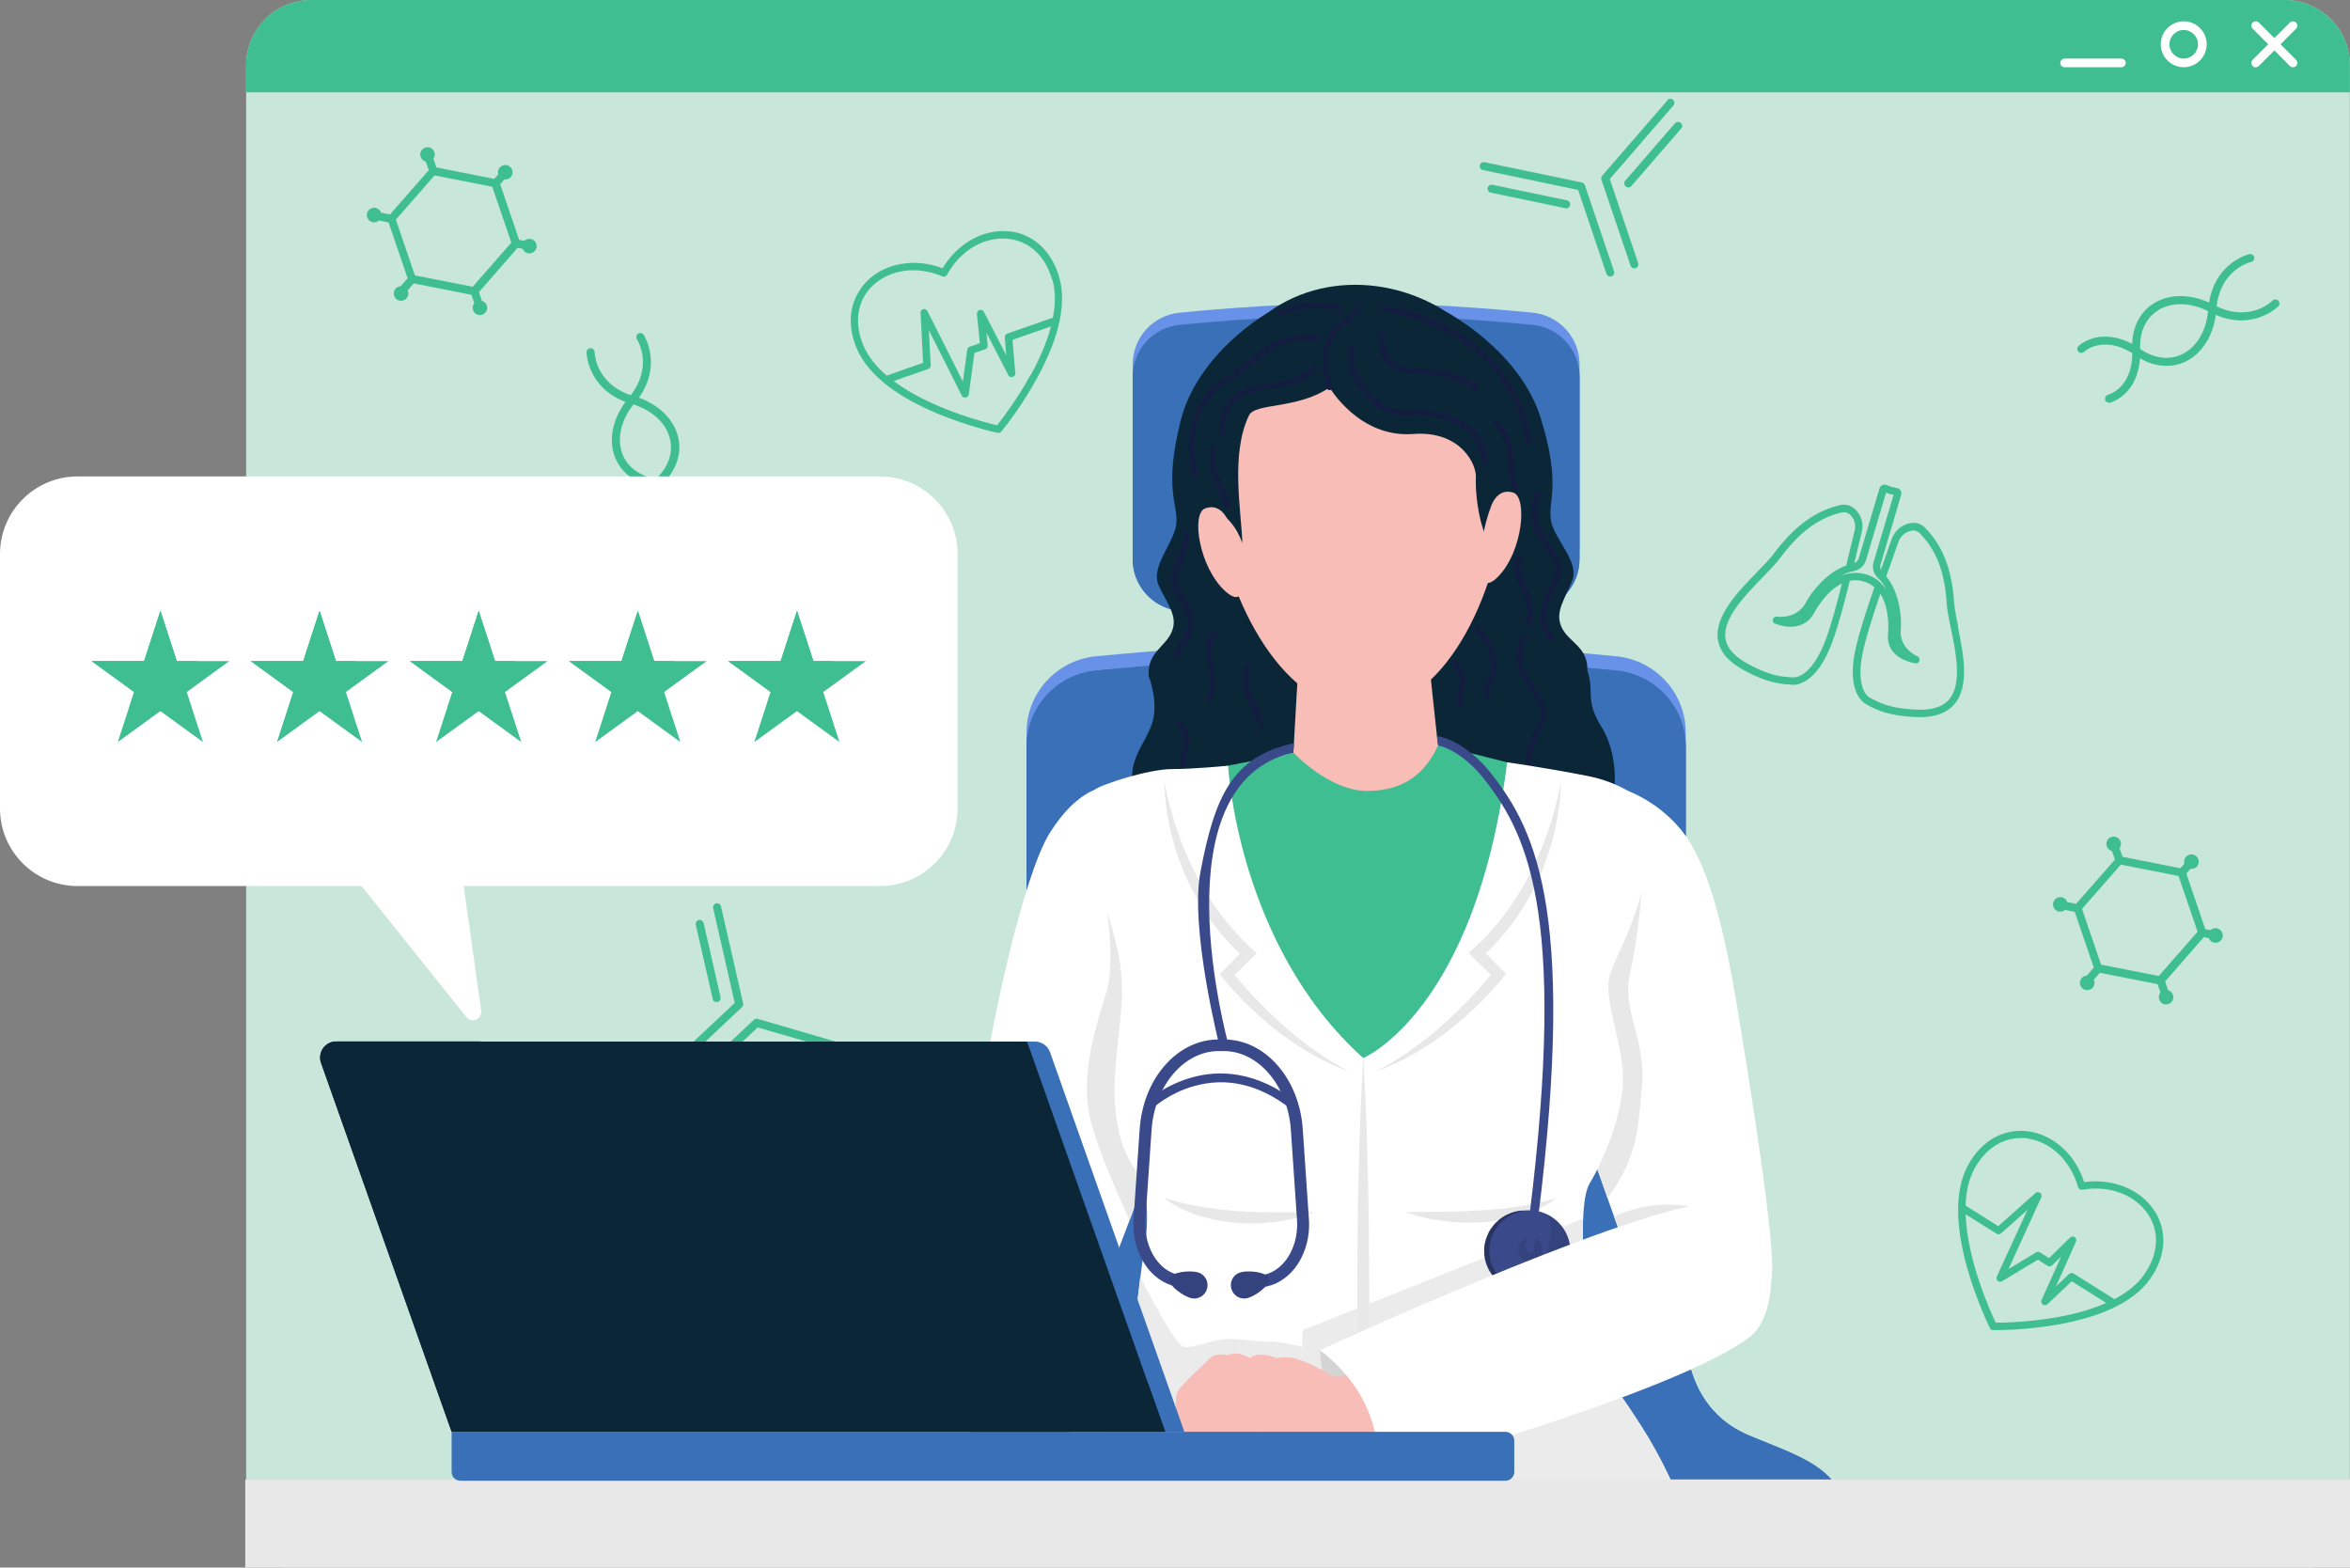 <svg xmlns="http://www.w3.org/2000/svg" xmlns:xlink="http://www.w3.org/1999/xlink" id="Ebene_1" viewBox="0 0 1677.6 1119"><rect x="0" y="0" width="1677.6" height="1119" fill="#808080" stroke="none"/><defs><style>      .st0 {        fill: none;      }      .st1 {        fill: #3a70b7;      }      .st2 {        fill: #ebebeb;      }      .st3 {        fill: #f7bdb6;      }      .st4 {        fill: #0b2637;      }      .st5 {        fill: #3fbe91;      }      .st6 {        fill: #d4d4d4;      }      .st7 {        fill: #ebcec3;      }      .st8 {        clip-path: url(#clippath-1);      }      .st9 {        clip-path: url(#clippath-2);      }      .st10 {        fill: #fff;      }      .st11 {        fill: #39498a;      }      .st12 {        fill: #34427d;      }      .st13 {        fill: #afbbe2;      }      .st14 {        fill: #a1add6;      }      .st15 {        fill: #6892e8;      }      .st16 {        fill: #293463;      }      .st17 {        fill: #121d3f;      }      .st18 {        fill: #c8e6d9;      }      .st19 {        clip-path: url(#clippath);      }      .st20 {        fill: #e8e8e8;      }      .st21 {        fill: #323e75;      }      .st22 {        fill: #2b3563;      }    </style><clipPath id="clippath"><rect class="st0" x="175.1" y="0" width="1502.5" height="1082.8"></rect></clipPath><clipPath id="clippath-1"><rect class="st0" x="175.1" y="0" width="1502.5" height="66.8"></rect></clipPath><clipPath id="clippath-2"><rect class="st20" x="175.1" y="1056.1" width="1502.5" height="62.9"></rect></clipPath></defs><g class="st19"><path class="st18" d="M175.7,1057V46.6c0-25.7,20.9-46.6,46.6-46.6h1408.6c25.7,0,46.6,20.8,46.6,46.6v1036.1H175.7v-25.6Z"></path></g><path class="st5" d="M376.2,170.7c-.8.3-1.4.7-1.9,1.2l-3.7-.7-13.5-39.7,3-3.4c.8,0,1.6,0,2.3-.2,2.7-.9,4.2-3.9,3.2-6.6-.9-2.7-3.9-4.2-6.6-3.2-2.6.9-4.1,3.7-3.3,6.3l-2.9,3.3-41.3-8.2-2.1-6.2c1-1.3,1.3-3.1.7-4.7-.9-2.7-3.9-4.2-6.6-3.2-2.7.9-4.2,3.9-3.2,6.6.6,1.8,2.1,3,3.7,3.4l2.1,6.1-27.7,31.6-6.4-1.3s0,0,0,0c-.9-2.7-3.9-4.2-6.6-3.2-2.7.9-4.2,3.9-3.2,6.6.9,2.7,3.9,4.2,6.6,3.2.6-.2,1.2-.6,1.7-1l6.9,1.4,13.6,39.8-5,5.7c-.5,0-.9.1-1.4.3-2.7.9-4.2,3.9-3.2,6.6.9,2.7,3.9,4.2,6.6,3.2,2.7-.9,4.2-3.9,3.2-6.6,0-.2-.1-.3-.2-.5l4.3-5,41.2,8.1,2.1,6c-1.1,1.3-1.5,3.2-.9,5,.9,2.7,3.9,4.2,6.6,3.2,2.7-.9,4.2-3.9,3.2-6.6-.6-1.7-1.9-2.8-3.5-3.3l-2.1-6.2,27.6-31.6,3.6.7c1,2.6,3.9,3.9,6.5,3,2.7-.9,4.2-3.9,3.2-6.6-.9-2.7-3.9-4.2-6.6-3.2ZM365.1,173.1l-27.7,31.6-41.2-8.1-13.6-39.8,27.6-31.6,41.2,8.1,13.6,39.8Z"></path><path class="st5" d="M1579.9,662.8c-.8.3-1.4.7-1.9,1.2l-3.7-.7-13.5-39.7,3-3.4c.8,0,1.6,0,2.3-.2,2.7-.9,4.2-3.9,3.2-6.6-.9-2.7-3.9-4.2-6.6-3.2-2.6.9-4.1,3.7-3.3,6.3l-2.9,3.3-41.3-8.2-2.1-6.2c1-1.3,1.3-3.1.7-4.7-.9-2.7-3.9-4.2-6.6-3.2-2.7.9-4.2,3.9-3.2,6.6.6,1.8,2.1,3,3.7,3.4l2.1,6.1-27.7,31.6-6.4-1.3s0,0,0,0c-.9-2.7-3.9-4.2-6.6-3.2-2.7.9-4.2,3.9-3.2,6.6.9,2.7,3.9,4.2,6.6,3.2.6-.2,1.2-.6,1.7-1l6.9,1.4,13.6,39.8-5,5.7c-.5,0-.9.1-1.4.3-2.7.9-4.2,3.9-3.2,6.6.9,2.7,3.9,4.2,6.6,3.2,2.7-.9,4.2-3.9,3.2-6.6,0-.2-.1-.3-.2-.5l4.3-5,41.2,8.1,2.1,6c-1.1,1.3-1.5,3.2-.9,5,.9,2.7,3.9,4.2,6.6,3.2,2.7-.9,4.2-3.9,3.2-6.6-.6-1.7-1.9-2.8-3.5-3.3l-2.1-6.2,27.6-31.6,3.6.7c1,2.6,3.9,3.9,6.5,3,2.7-.9,4.2-3.9,3.2-6.6-.9-2.7-3.9-4.2-6.6-3.2ZM1568.8,665.1l-27.7,31.6-41.2-8.1-13.6-39.8,27.7-31.6,41.2,8.1,13.6,39.8Z"></path><path class="st5" d="M1397.9,447.4c-1.3-6.5-2.6-12.7-2.9-17.2-1.9-30.6-12.6-45-20.6-53.3-3.3-3.4-7.5-4.5-12.3-3.1-5.5,1.5-9.9,5.8-11.8,11.3-1.2,3.6-3.1,8.8-5.2,14.9-.8,2.1-1.6,4.4-2.4,6.7-.5-1.2-.6-2.5-.2-3.8l14.7-49.6c.3-1.1.2-2.3-.4-3.2s-1.6-1.6-2.7-1.8h-.7c-1.9-.4-3.9-.9-5.7-1.7l-.7-.3c-1-.4-2.2-.4-3.2,0-1,.5-1.8,1.4-2.1,2.4l-14.7,49.5c-.5,1.7-1.7,3.1-3.3,3.8.5-2.1,1-4.2,1.5-6.1,1.5-6.5,2.9-12,3.8-15.8,1.5-5.7,0-11.5-3.8-15.7-3.3-3.6-7.5-4.9-12.2-3.7-11.2,2.8-28.2,9.5-46.6,34.4-2.7,3.6-7.1,8.2-11.9,13.1-13.7,14.1-30.8,31.6-28.1,48.6,1.4,8.5,7.6,15.8,18.6,21.7.4.2.8.4,1.2.6,15.7,8.4,25.1,9.1,30.7,9.5.8,0,1.5.1,2.2.2,2.9.3,17.8.2,29.1-31,4.7-12.9,8.8-29.1,12.3-43.2,3.1-.6,6.3-.6,9.7.4,3,.8,5.6,2.2,7.9,4.2-6.6,19-10.8,32.5-13.1,42.4-7.2,30.8,4,39.4,7.3,41.2.2,0,.3.2.4.2.6.3,1.2.6,1.9,1,5,2.6,13.3,6.8,31.2,7.8,13.4.9,23.2-2.1,29.2-8.9,11.4-13,6.5-36.5,2.7-55.4ZM1279.8,483.6c-.7,0-1.5-.1-2.3-.2-5.5-.4-13.9-1-28.6-8.9,0,0,0,0,0,0-10.2-5.3-16-11.5-17.1-18.5-2.3-14.3,13.8-30.8,26.7-44.1,5.1-5.2,9.4-9.7,12.3-13.6,17.2-23.3,32.3-29.6,43.6-32.4,2.7-.7,5,0,7,2.2,2.6,2.8,3.6,6.9,2.6,10.8-1,3.8-2.3,9.4-3.9,15.8-.7,2.9-1.4,5.9-2.1,9-13.2,4.5-24.2,17.8-28.8,26.4-6.4,12-20.1,10.2-20.7,10.1-1.3-.2-2.5.6-2.9,1.9-.3,1.2.2,2.5,1.3,3,0,0,.1,0,.2,0,.2,0,4.8,2.1,10.5,2.3,7.9.2,13.9-3.2,17.4-9.8,1.1-2.1,8.5-15.5,19.9-21.1-3.3,13.2-7.1,27.8-11.3,39.4-8.3,22.8-18.8,28.1-23.6,27.6ZM1331.8,409.9c-5.8-1.6-11.7-1.2-17.4,1.1,2.8-1.6,5.8-2.8,8.8-3.3,4.3-.8,7.6-3.8,8.9-7.9l14.3-48.1c1.7.7,3.5,1.2,5.4,1.5l-14.3,48.1c-1.2,4.1,0,8.4,3.1,11.3,2.5,2.3,4.5,5.1,6,8.3-3.6-5.5-8.6-9.3-14.8-11ZM1391.3,499.4c-4.8,5.5-13.2,7.9-24.9,7.1,0,0,0,0,0,0-16.8-.9-24.2-4.7-29.1-7.2-.7-.4-1.4-.7-2.1-1-4.4-2.1-10.4-11.9-4.8-35.4,2.2-9.2,6-21.7,11.9-39,1.4,2.1,2.5,4.5,3.4,7.3,2.9,8.8,2.4,18,2.1,21.6-.7,7.5,2.6,13.4,9.5,17.3,4.9,2.7,10,3.4,10.2,3.4,1.3.2,2.5-.7,2.8-1.9.3-1.3-.3-2.6-1.5-3.1-.5-.2-13.1-5.7-11.9-19.1.9-9.8-1.3-27.2-10.4-37.9,1.2-3.3,2.3-6.6,3.4-9.5,2.2-6.1,4-11.3,5.3-15,1.3-3.9,4.4-6.8,8.2-7.9,2.9-.8,5.2-.3,7.2,1.7,8,8.3,17.4,21.4,19.1,49.9.3,4.8,1.5,10.9,3,17.9,3.7,17.8,8.2,39.9-1.5,50.9Z"></path><path class="st5" d="M530.5,716.3l-15.8-69.3c-.4-1.5-1.9-2.5-3.4-2.2-1.5.4-2.5,1.9-2.2,3.4l15.4,67.7-46,43.3c-1.2,1.1-1.2,2.9-.1,4.1.6.7,1.4.9,2.3.9.6,0,1.3-.3,1.8-.8l47.2-44.5c.7-.7,1.1-1.7.8-2.7Z"></path><path class="st5" d="M609.1,747.2l-68.2-19.9c-1-.3-2,0-2.8.7l-47.2,44.5c-1.2,1.1-1.2,2.9-.1,4.1.6.6,1.4.9,2.3.9.6,0,1.3-.3,1.8-.8l46-43.3,66.7,19.4c1.5.4,3.1-.4,3.6-2,.4-1.5-.4-3.1-2-3.6Z"></path><path class="st5" d="M508.7,713.1c.3,1.4,1.6,2.3,3,2.2.2,0,.3,0,.5,0,1.5-.3,2.5-1.9,2.2-3.4l-12.1-53c-.4-1.5-1.9-2.5-3.4-2.2-1.5.3-2.5,1.9-2.2,3.4l12.1,53Z"></path><path class="st5" d="M596.6,759l-52.2-15.2c-1.5-.4-3.1.4-3.6,2-.4,1.5.4,3.1,2,3.6l52.2,15.2c.3,0,.7.1,1,.1,1.2,0,2.2-.9,2.6-2.1.4-1.5-.4-3.1-2-3.6Z"></path><path class="st5" d="M1129.4,130.3l-69.6-14.5c-1.6-.3-3.1.7-3.4,2.2-.3,1.6.7,3.1,2.2,3.4l68,14.2,20.2,59.9c.5,1.5,2.1,2.3,3.6,1.8.8-.3,1.5-.9,1.8-1.7.2-.6.3-1.3,0-2l-20.8-61.4c-.3-1-1.1-1.7-2.1-1.9Z"></path><path class="st5" d="M1190.3,71.7l-46.5,53.7c-.7.8-.9,1.8-.6,2.8l20.8,61.4c.5,1.5,2.1,2.3,3.6,1.8.8-.3,1.5-.9,1.8-1.7.2-.6.3-1.3,0-2l-20.2-59.9,45.4-52.5c1-1.2.9-3-.3-4.1-1.2-1-3-.9-4.1.3Z"></path><path class="st5" d="M1117.4,148.7c1.4.3,2.8-.5,3.3-1.8,0-.1,0-.3.1-.5.3-1.6-.7-3.1-2.2-3.4l-53.2-11.1c-1.6-.3-3.1.7-3.4,2.2s.7,3.1,2.2,3.4l53.2,11.1Z"></path><path class="st5" d="M1195.8,87.9l-35.6,41.1c-1,1.2-.9,3,.3,4.1,1.2,1,3,.9,4.1-.3l35.6-41.1c.2-.3.4-.5.5-.8.4-1.1.1-2.4-.8-3.2-1.2-1-3-.9-4.1.3Z"></path><path class="st5" d="M501.4,371c0-.3-.3-6.2-4.6-12.8-3.3-5.1-9.8-11.4-21.8-14.9,8.4-9.3,11.7-20.5,9.1-31.3-3-12.5-13.4-22.8-28-28.1,16.9-23.8,3.6-44.7,3.4-44.9-.9-1.3-2.6-1.7-4-.8-1.3.9-1.7,2.6-.8,4,.5.8,11.8,18.7-4.4,39.9-25.2-8.6-25.8-29.8-25.8-30.7,0-1.6-1.3-2.9-2.9-2.8-1.6,0-2.9,1.3-2.9,2.9,0,.3.5,25,27.8,35.4-9.2,12.5-12.1,26.8-7.7,38.9,3.8,10.4,12.8,17.9,24.9,21-8.1,9.6-9.9,18.4-9.9,24.5,0,7.9,3.1,13,3.3,13.2.3.5.7.9,1.2,1.1.8.4,1.9.4,2.7-.1,1.4-.8,1.8-2.6,1-3.9-.4-.6-8.9-15.5,8.2-33.4,24.2,5.4,25.3,22.5,25.4,23.2,0,1.1.7,2,1.6,2.5.4.2.9.3,1.3.3,1.6,0,2.8-1.4,2.8-3ZM444.2,323.7c-3.9-10.7-.9-23.7,8-35,13.8,4.4,23.5,13.6,26.1,24.7,2.4,9.9-1.2,20-10,28.4-12-2.1-20.6-8.5-24.1-18.1Z"></path><path class="st5" d="M1506.2,287.5c.2,0,6-1.6,11.5-7.2,4.3-4.3,9.1-11.9,10-24.5,10.8,6.2,22.5,7.1,32.5,2.3,11.6-5.6,19.5-17.9,21.6-33.3,26.9,11.5,44.4-5.9,44.6-6.1,1.1-1.1,1.1-2.9,0-4.1-1.1-1.1-2.9-1.1-4.1,0-.7.7-15.8,15.5-39.9,4.1,3.1-26.4,23.6-31.5,24.6-31.7,1.5-.3,2.5-1.9,2.2-3.4-.3-1.6-1.9-2.5-3.4-2.2-.3,0-24.3,5.8-28.8,34.6-14.2-6.4-28.8-6.2-39.7.7-9.4,5.9-14.8,16.3-15.2,28.8-11.1-5.9-20.1-5.8-26.1-4.5-7.7,1.7-12,5.8-12.2,6-.4.4-.7.9-.8,1.4-.2.9,0,1.9.7,2.6,1.1,1.2,2.9,1.2,4.1.1.6-.5,13.3-12,34.4,1-.1,24.8-16.6,29.5-17.3,29.7-1.1.3-1.8,1.1-2.1,2.1-.1.4-.1.9,0,1.4.4,1.5,2,2.5,3.5,2.1ZM1540.4,221.6c9.6-6.1,23-5.9,35.9.5-1.4,14.4-8.3,25.8-18.6,30.8-9.2,4.4-19.8,3.1-29.9-3.8-.5-12.2,3.9-21.9,12.6-27.4Z"></path><path class="st5" d="M1538.3,864.8c-4.9-7.8-12.4-13.9-21.6-17.6-8.9-3.6-18.8-4.7-28.9-3.4-3.1-9.7-8.4-18.1-15.5-24.5-7.4-6.7-16.1-10.8-25.2-11.8-8-.9-16,.6-23.1,4.4-7.7,4.2-14.1,10.8-19,19.7-5.2,9.4-7.6,21.5-7.1,35.8.4,11.3,2.6,24.1,6.5,38,6.7,23.6,16.1,42.5,16.2,42.7.4.9,1.3,1.4,2.3,1.4,0,0,.5,0,1.3,0,4.9,0,23.5-.3,44.3-3.9,14.2-2.5,26.7-6,37.1-10.6,13.2-5.8,23-13.1,29.2-21.9,5.9-8.3,9.1-17,9.5-25.7.4-8-1.7-15.9-6-22.7ZM1467.7,940.4c-19.9,3.5-37.7,3.8-43,3.8-3.7-7.7-20.4-44.6-21.5-77.4l22.2,13.9c1,.6,2.3.5,3.1-.3l18.8-16.7-21.8,47.5c-.5,1-.2,2.3.6,3.1.9.8,2.1.9,3.1.3l25.6-15.4,6.9,4.4c1,.6,2.4.5,3.2-.3l6.5-6.4-14,31.1c-.5,1.1-.2,2.5.9,3.2,1,.7,2.4.6,3.3-.2l17.4-16.4,24.6,15.5c-11.8,5.2-24.9,8.4-36.1,10.4ZM1530.5,910.1c-5.1,7.2-12.6,12.8-21.1,17.3l-29.1-18.3c-1-.6-2.3-.5-3.2.3l-9.3,8.7,14.2-31.8c.5-1.2.1-2.5-.9-3.2-1-.7-2.4-.6-3.3.3l-15,14.7-6.5-4.1c-.8-.5-1.9-.5-2.8,0l-19.7,11.9,23.4-51.2c.5-1.1.2-2.5-.8-3.2-1-.7-2.4-.7-3.3.1l-26.6,23.7-23.3-14.7c.3-9.7,2.2-18.8,6.4-26.5,7.7-13.9,19.5-21.7,32.8-21.7s2.7,0,4.1.2c17.1,2,31.6,15.7,37,34.8.4,1.3,1.7,2.1,3,1.9,19.6-3.5,38.2,3.7,47.4,18.2,8,12.7,6.8,28.2-3.4,42.5Z"></path><path class="st5" d="M720.7,165.2c-9.2-1-18.6,1-27.2,5.9-8.3,4.7-15.4,11.7-20.6,20.4-9.5-3.6-19.4-4.7-28.9-3.2-9.8,1.6-18.5,5.8-25,12.3-5.7,5.7-9.5,12.9-11,20.8-1.6,8.6-.4,17.7,3.5,27.1,4.1,9.9,12,19.3,23.5,27.9,9.1,6.7,20.4,13,33.7,18.6,22.6,9.5,43.3,14,43.5,14,1,.2,1.9-.1,2.6-.9,0,0,.3-.4.8-1,3.1-3.8,14.5-18.5,24.6-37,6.9-12.7,12-24.6,14.9-35.5,3.7-13.9,4.1-26.1,1.1-36.5-2.8-9.8-7.6-17.7-14.1-23.5-6-5.3-13.4-8.6-21.5-9.5ZM735.7,267.6c-9.7,17.7-20.6,31.8-23.9,36-8.3-1.9-47.6-11.9-73.9-31.6l24.7-8.6c1.1-.4,1.8-1.4,1.8-2.6l-1.3-25.1,23.5,46.7c.5,1,1.6,1.6,2.8,1.4,1.1-.2,2-1.1,2.2-2.2l4-29.6,7.7-2.7c1.2-.4,1.9-1.5,1.8-2.7l-.9-9.1,15.6,30.3c.6,1.1,1.9,1.7,3.1,1.3,1.2-.3,2-1.5,1.9-2.7l-2-23.8,27.5-9.6c-3.3,12.5-9,24.7-14.4,34.7ZM751.3,199.6c2.4,8.5,2.2,17.8.3,27.2l-32.5,11.3c-1.1.4-1.9,1.5-1.8,2.7l1,12.7-15.9-30.9c-.6-1.1-1.9-1.7-3.1-1.3-1.2.4-2,1.5-1.9,2.8l2.1,20.9-7.3,2.5c-.9.3-1.6,1.2-1.7,2.1l-3.1,22.8-25.3-50.3c-.6-1.1-1.8-1.7-3-1.4-1.2.3-2,1.4-1.9,2.7l1.8,35.6-26,9.1c-7.4-6.3-13.3-13.5-16.7-21.6-6.1-14.7-4.7-28.8,3.5-39.1.8-1.1,1.7-2.1,2.7-3,12.2-12.1,32-14.9,50.3-7.1,1.2.5,2.7,0,3.3-1.2,9.5-17.5,26.8-27.5,43.9-25.6,14.9,1.7,26.3,12.3,31.1,29.2Z"></path><g class="st8"><path class="st5" d="M1631,0H222.3c-25.7,0-46.6,20.8-46.6,46.6v19.3h1501.8v-19.3c0-25.7-20.9-46.6-46.6-46.6Z"></path></g><path class="st10" d="M1514.4,41.8h-40.5c-1.7,0-3.1,1.4-3.1,3.1s1.4,3.1,3.1,3.1h40.5c1.7,0,3.1-1.4,3.1-3.1s-1.4-3.1-3.1-3.1Z"></path><path class="st10" d="M1628,31.6l11.1-11.1c1.2-1.2,1.2-3.2,0-4.4s-3.2-1.2-4.4,0l-11.1,11.1-11.1-11.1c-1.2-1.2-3.2-1.2-4.4,0-1.2,1.2-1.2,3.2,0,4.4l11.1,11.1-11.1,11.1c-1.2,1.2-1.2,3.2,0,4.4s1.4.9,2.2.9,1.6-.3,2.2-.9l11.1-11.1,11.1,11.1c.6.6,1.4.9,2.2.9s1.6-.3,2.2-.9c1.2-1.2,1.2-3.2,0-4.4l-11.1-11.1Z"></path><path class="st10" d="M1558.9,15.2c-9,0-16.4,7.4-16.4,16.4s7.4,16.4,16.4,16.4,16.4-7.4,16.4-16.4-7.4-16.4-16.4-16.4ZM1558.9,41.8c-5.6,0-10.2-4.6-10.2-10.2s4.6-10.2,10.2-10.2,10.2,4.6,10.2,10.2-4.6,10.2-10.2,10.2Z"></path><path class="st14" d="M931.9,393.5h72.3v113.4h-72.3v-113.4Z"></path><path class="st13" d="M936.3,393.5h63.5v113.4h-63.5v-113.4Z"></path><path class="st15" d="M1325,1110.4c-3.6-61.6-29.9-66.4-76.2-85.6-38.4-16-44.6-52.9-45.4-69v-432.8c0-28.2-21.4-51.7-49.4-54.5-45.3-4.5-115.9-10-185.9-10s-140.6,5.6-185.9,10c-28,2.8-49.4,26.3-49.4,54.5v433.4c-.9,16.4-7.3,52.7-45.4,68.5-46.2,19.2-72.6,24-76.2,85.6h713.8Z"></path><path class="st1" d="M1325,1110.4c-3.6-61.6-29.9-66.4-76.2-85.6-38.4-16-44.6-52.9-45.4-69v-422.6c0-28.2-21.4-51.7-49.4-54.5-45.3-4.5-115.9-10-185.9-10s-140.6,5.6-185.9,10c-28,2.8-49.4,26.3-49.4,54.5v423.2c-.9,16.4-7.3,52.7-45.4,68.5-46.2,19.2-72.6,24-76.2,85.6h713.8Z"></path><path class="st1" d="M741.5,1055c71-17.5,42.8-164.3,42.8-261.6v-273.2c0-10.7,8.9-33.6,50.1-46-19.5,1.5-37.2,3.1-52.2,4.5-28,2.8-49.4,26.3-49.4,54.5v423.2c-.9,16.4-7.3,52.7-45.4,68.5-46.2,19.2-72.6,24-76.2,85.6h58.9c7.9-18.1,26.8-44.4,71.4-55.4Z"></path><path class="st1" d="M1194.7,1055c-71-17.5-42.8-164.3-42.8-261.6v-273.2c0-10.7-8.9-33.6-50.1-46,19.5,1.5,37.2,3.1,52.2,4.5,28,2.8,49.4,26.3,49.4,54.5v423.2c.9,16.4,7.3,52.7,45.4,68.5,46.2,19.2,72.6,24,76.2,85.6h-58.9c-7.9-18.1-26.8-44.4-71.4-55.4Z"></path><path class="st15" d="M1127.6,390.4c0,18.7-13.9,34.4-32.4,36.8-26.8,3.4-69.9,7.3-127.1,7.3s-100.2-3.9-127.1-7.3c-18.5-2.4-32.4-18.1-32.4-36.8v-130.3c0-19.1,14.5-35.1,33.5-36.9,30.7-3,78.6-6.8,126-6.8s95.3,3.8,126,6.8c19,1.9,33.5,17.8,33.5,36.9v130.3Z"></path><path class="st1" d="M1127.6,399.1c0,18.7-13.9,34.4-32.4,36.8-26.8,3.4-69.9,7.3-127.1,7.3s-100.2-3.9-127.1-7.3c-18.5-2.4-32.4-18.1-32.4-36.8v-130.3c0-19.1,14.5-35.1,33.5-36.9,30.7-3,78.6-6.8,126-6.8s95.3,3.8,126,6.8c19,1.9,33.5,17.9,33.5,36.9v130.3Z"></path><path class="st1" d="M821.2,303.9c-2.8-21.3-9.3-32.3-12.6-36.6,0,.5,0,1,0,1.6v130.3c0,18.7,13.9,34.4,32.4,36.8,26.8,3.4,69.9,7.3,127.1,7.3s46.5-.7,65.7-1.8c-28.9-15.8-80.9-14.5-135.7-28.7-71.5-18.5-72.9-79.7-76.8-108.9Z"></path><path class="st1" d="M1114.9,303.9c2.8-21.3,9.3-32.3,12.6-36.6,0,.5,0,1,0,1.6v130.3c0,18.7-13.9,34.4-32.4,36.8-26.8,3.4-69.9,7.3-127.1,7.3s-46.5-.7-65.7-1.8c28.9-15.8,80.9-14.5,135.7-28.7,71.5-18.5,72.9-79.7,76.8-108.9Z"></path><path class="st3" d="M699,886.6s5.7-65.3,20.7-153.8,30.5-124.3,30.5-124.3c8.3-26.9,33.8-45.9,63.3-44.6,34.9,1.5,62.1,31,60.6,66-.1,3.3-.5,6.5-1.1,9.6-4.7,31.9-35.8,127.5-46.8,152.1s-38.4,104.5-38.4,104.5c-7.3,24.1-21.8,43.6-46.4,42.6-24.6-1.1-43.6-21.8-42.6-46.4,0-1.9.3-3.7.6-5.6h-.4Z"></path><path class="st10" d="M786.3,562.4s-17.9,1.8-36.9,32.2c-19,30.4-43.3,140.5-50.7,201.3-7.4,60.8-29.2,129.4,24.1,142.8,53.2,13.4,65.7-23.6,71.1-35.4,5.4-11.8,69.8-184.9,80.2-229.5,10.4-44.5,6.5-128.9-87.8-111.4Z"></path><path class="st20" d="M868.9,692.4c-35.8-35.5-81.5-59.9-81.5-59.9,0,0,10.4,49.8,2.2,76.5s-16.9,55.1-12.6,83.3c3.2,20.5,20.3,59.1,29.4,78.6,17.7-47.3,49-133.5,62.5-178.5Z"></path><path class="st20" d="M458,914.8s-12.3,54.6,39.8,93.7l24.6-15.2-32.7-79-31.7.5Z"></path><path class="st3" d="M465,935.4c28.5-8.4,97.9-32.1,153-51.6,70.7-25,105.8-27.8,105.8-27.8,0,0,43.4-7.3,54.3,23.5,8.2,23.2,1.1,48.8-21.1,59.3-2,1-4,1.7-6.1,2.4-38.8,14.2-101.2,27.3-136.6,30.2-37.2,3.1-135,13.8-135,13.8-13.6,6.4-29.8.7-36.3-12.9-6.4-13.6,4.2-28.9,17.8-35.3,1.4-.7,2.8-1.2,4.2-1.6Z"></path><path class="st10" d="M458,914.8s57.2,27.9,39.8,93.7c0,0,246.2-42.6,275.3-75.7s9.7-80.6-20.7-87.8-61.1,0-61.1,0l-233.4,69.8Z"></path><path class="st3" d="M1259.5,896.1s-5.7-65.3-20.7-153.8-30.5-124.3-30.5-124.3c-8.3-26.9-33.8-45.9-63.3-44.7-34.9,1.5-62.1,31-60.6,66,.1,3.3.5,6.5,1.1,9.6,4.7,31.9,35.8,127.5,46.8,152.1s38.4,104.5,38.4,104.5c7.3,24.1,21.8,43.6,46.4,42.6,24.6-1.1,43.6-21.8,42.6-46.4,0-1.9-.3-3.7-.6-5.6h.4Z"></path><path class="st10" d="M1162.4,564.7s27.8,9.8,44.5,37.3c16.6,27.5,26.4,76.7,32.2,110.7,5.8,34,26.8,162.4,26,193.5s-23.9,45.9-49.2,47c-25.3,1.1-40.1-19.9-52.4-53.5-12.3-33.6-54.7-153.7-66.6-189.2s-28.2-91.9,0-118.3c28.2-26.4,65.5-27.5,65.5-27.5Z"></path><path class="st20" d="M1205.5,861.2c-24.6-4.3-45.4,3.5-53.3,7.1,2.3,6.6,4.5,12.6,6.4,17.9l46.9-17.5v-7.5Z"></path><path class="st20" d="M1163.4,696c5.8-24.6,8.7-60.9,8.7-60.9l-89.1,22.4c2.9,18.8,8.8,37.8,13.9,52.9,8.6,25.6,33.1,95.3,50.7,144.7,21.8-28.9,21.9-50.9,24.6-80.4,2.9-31.8-14.5-54.3-8.7-78.8Z"></path><path class="st3" d="M1120.6,899.9s-6.6,61.9,21.2,110.9c0,0-73.7,69.8-167.7,69.8s-173.2-66.7-173.2-66.7c26.2-49.1,34.9-134.6,34.9-134.6,0,0,52.2-20.8,138.3-20.8s146.4,41.5,146.4,41.5Z"></path><path class="st3" d="M1186.4,1103.2c-17.5-64.6-58.2-111.4-58.2-111.4-62.9-27.7-105.1-25.5-154.5-29.7-49.3,4.1-87.2-10.8-150.1,16.9,0,0-46.5,44-65.3,124.2h428.1Z"></path><path class="st21" d="M1205.5,1103.2c-18.5-48.7-47.4-77.6-58-91.6-15-19.9-23.3-49.9-23.3-49.9h-303.9s-8.9,27.1-16.6,36.7c-6.6,8.2-38.8,34.4-60,104.8h461.8Z"></path><path class="st22" d="M812.1,983.2s166.1,46.2,321.3,3.5c0,0-1.6-16.9-9.2-25h-303.9s-6.2,3.9-8.2,21.4Z"></path><path class="st22" d="M948.4,1000.3l19.5,90.8h19.2l7.9-94.2-46.6,3.4Z"></path><path class="st3" d="M1153.7,572.2c-106.1-31.3-137.8-46.5-175-46.8-24.3.2-33.8,7.7-77.7,18.7-23.2,5.8-63,10.5-104.5,20.1-13,3-5.6,54,6.3,80.9,12.7,28.6,27.6,48,20.4,75.8-22.5,87.6,10.7,95.4,12.5,156.1.3,11.2,1.6,25.7,1.6,40.5,0,41.1,44.5,53.9,85.1,16.3,22.4-20.8,34.1-34.8,56.2-36,22.1,1.3,33.8,15.3,56.2,36,40.6,37.6,85.1,24.7,85.1-16.3s1.3-29.4,1.6-40.5c1.8-60.7,36.1-68.7,12.7-156.1-5.8-21.5,7.6-47.2,20.2-75.8,11.9-26.8,11.9-69.2-.9-72.8Z"></path><path class="st4" d="M1143.1,518.7c-11.9-19.5-4.6-24.1-9.9-39.9.6-17.1-13.4-20.2-18.4-31s2-19.5,7.5-33.2-12.6-29.2-15.1-43c-2.5-13.8,7.7-24.8-7.3-73.1-15-48.4-67.2-75.7-67.2-75.7l-127.8.6s-50,28.2-62.2,77.4-1.3,59.6-3,73.4-18.7,30.4-12.5,43.8c6.2,13.4,13.8,21.6,9.4,32.7-4.4,11.1-18.1,15.1-16.5,32.1,0,0,7.2,18.2,2.4,33.4-4.9,15.1-17.2,25.2-13.8,45.3h343.9s2.5-23.3-9.4-42.8Z"></path><path class="st17" d="M838.7,469.9c-.4,0-.9-.2-1.2-.5-.8-.7-.9-2-.2-2.8,5.1-5.9,8.5-12.3,9.8-18.3,1.3-6.1.3-11.6-2.9-15.9-7.5-10.1-10.4-18-4.9-30.7,4.8-11.1,6.2-21.2,6.3-21.3.1-1.1,1.2-1.9,2.3-1.7,1.1.2,1.9,1.2,1.7,2.3,0,.4-1.5,10.7-6.5,22.3-4.8,11-2.3,17.6,4.5,26.7,3.9,5.3,5.1,11.9,3.6,19.1-1.4,6.7-5.1,13.6-10.7,20.1-.4.5-1,.7-1.6.7Z"></path><path class="st17" d="M1107.9,457.1c-.4,0-.9-.2-1.3-.5-13.2-11.7-4.5-29.6,1.9-42.6l.3-.5c4.2-8.6-.6-15.6-6.2-23.8-2.1-3.1-4.2-6.2-6-9.6-7-13.3-.9-27.4-.6-28,.4-1,1.6-1.5,2.6-1,1,.5,1.5,1.6,1,2.6,0,.1-5.6,13,.5,24.6,1.7,3.2,3.8,6.3,5.8,9.2,5.7,8.4,11.7,17.1,6.4,27.8l-.3.5c-6.1,12.5-13.8,28.1-2.8,37.9.8.7.9,2,.2,2.8-.4.5-1,.7-1.6.7Z"></path><path class="st17" d="M1097.3,559.9c-.4,0-.9-.2-1.3-.5-13.2-11.7-4.5-29.6,1.9-42.6l.3-.5c4.2-8.6-.6-15.6-6.2-23.8-2.1-3.1-4.2-6.2-6-9.6-7-13.3-.9-27.4-.6-28,.4-1,1.6-1.5,2.6-1,1,.4,1.5,1.6,1,2.6,0,.1-5.6,13,.5,24.6,1.7,3.2,3.8,6.3,5.8,9.2,5.7,8.4,11.7,17.1,6.4,27.8l-.3.5c-6.1,12.5-13.8,28.1-2.8,37.9.8.7.9,2,.2,2.8-.4.5-1,.7-1.6.7Z"></path><path class="st17" d="M1062.1,498.7c-.7,0-1.4-.5-1.8-1.2-2.1-4.7-.4-8.3,1.2-11.8s3.5-7.5,2.5-13.8c-1.9-12.5-9.8-20.3-9.9-20.4-.8-.8-.8-2,0-2.8.8-.8,2-.8,2.8,0,.4.3,8.9,8.8,11.1,22.6,1.2,7.5-1.1,12.3-2.9,16.1-1.7,3.6-2.5,5.6-1.2,8.5.5,1,0,2.2-1,2.7-.3.1-.6.2-.9.2Z"></path><path class="st17" d="M1042,504.4c-1,0-1.8-.8-1.9-1.7,0-.2-.8-6.1,1.6-14.7,1.9-7-4.9-13.4-5-13.5-.8-.8-.9-2-.1-2.8.8-.8,2-.9,2.8-.1.4.3,8.7,8.1,6.1,17.5-2.1,7.8-1.5,13-1.5,13.1.1,1.1-.6,2.1-1.7,2.2-.1,0-.2,0-.3,0Z"></path><path class="st17" d="M845,547.3c-1,0-1.8-.8-1.9-1.7,0-.2-.8-6.1,1.6-14.7,1.9-7-4.9-13.4-5-13.5-.8-.8-.9-2-.1-2.8.8-.8,2-.9,2.8-.1.4.3,8.7,8.1,6.1,17.5-2.1,7.8-1.5,13-1.5,13.1.1,1.1-.6,2.1-1.7,2.2-.1,0-.2,0-.3,0Z"></path><path class="st17" d="M1091.4,446.7c-.2,0-.3,0-.5,0-1.1-.3-1.7-1.5-1.3-2.5,2.7-8.6-1.7-19.5-6.4-30-4.9-10.9.3-17.9.6-18.2.7-.9,1.9-1.1,2.8-.4.9.7,1,1.9.4,2.8-.2.3-4,5.6-.1,14.2,5,11.2,9.7,22.9,6.6,32.8-.3.9-1.1,1.4-2,1.4Z"></path><path class="st17" d="M861.9,501.4c-.2,0-.3-.1-.5-.2-1-.6-1.3-1.8-.7-2.7,4.5-7.8,2.8-19.4.5-30.7-2.3-11.7,4.4-17.4,4.7-17.6.9-.7,2.1-.6,2.8.3.7.8.6,2.1-.3,2.8-.2.2-5.1,4.5-3.3,13.8,2.4,12,4.2,24.5-1,33.5-.5.8-1.4,1.2-2.3.9Z"></path><path class="st3" d="M1026.1,528.2l-7.4-69c-2.5-59.8-91.4-57.6-91,2.2-.3,4.5-4.5,75.9-4.5,77.8,3.9,73.8,114.8,62,103-11Z"></path><path class="st3" d="M967.9,210.9c167.9-16.8,116.2,294.7,6.1,295.8-110.2,4-174.5-304.5-6.1-295.8Z"></path><path class="st4" d="M949.1,276.5s21,36.2,59.7,33.3c33.4-2.6,45.4,21.2,44.8,31.2-.6,10,1.9,30.3,6.9,41.2,0,0,4.5-24.1,15.6-28.8,44.5-137.9-147.5-210.9-206.8-85.8-18.6,26-14.1,60.2-8.4,94.8,0,0,17.3,1.1,26,25.3-.7-22.4-8.6-63.3,4.6-90.9,3.9-9.5,34.8-4.4,57.7-20.3Z"></path><path class="st17" d="M949,278.5c-.8,0-1.6-.6-1.8-1.4-.2-.8-6-18.6-1-33.1,2.9-8.6,7.5-11.9,11.9-15.1,3.3-2.4,6.4-4.6,9-9.1.6-1,1.8-1.3,2.8-.7.9.6,1.3,1.8.7,2.8-3.1,5.2-6.7,7.8-10.1,10.3-4.3,3.1-8,5.8-10.5,13.1-4.5,13.3,1,30.4,1,30.6.3,1.1-.2,2.2-1.3,2.5-.2,0-.5.1-.7,0Z"></path><path class="st17" d="M1060.1,331.6c-1,0-1.8-.8-1.9-1.8-3.2-30.3-36.4-34.1-49-33.1-16.4,1.4-26.4-3.5-38.3-18.8-12.3-15.8-7.2-29.5-6.9-30.1.4-1,1.6-1.5,2.6-1.1,1,.4,1.5,1.6,1.1,2.6-.2.5-4.5,12.3,6.4,26.2,11,14.2,19.8,18.6,34.8,17.3,8-.7,20.4.4,31.1,5.5,13,6.2,20.7,17,22.2,31.1.1,1.1-.7,2.1-1.8,2.2,0,0-.2,0-.3,0Z"></path><path class="st17" d="M1053.4,279.1c-.4,0-.9-.2-1.2-.5-10.2-8.6-23.2-9.9-35.7-11.2-5.2-.5-10.6-1.1-15.7-2.2-7.9-1.6-13.2-6.8-15.3-14.9-1.6-5.9-.9-11.3-.8-11.6.2-1.1,1.2-1.9,2.3-1.7,1.1.1,1.9,1.2,1.7,2.3-.1.8-2.3,18.8,13,22,4.9,1,10,1.5,15.3,2.1,13.1,1.4,26.7,2.8,37.9,12.1.8.7,1,2,.3,2.8-.4.5-1,.7-1.6.7Z"></path><path class="st17" d="M1091.5,316.7c-.9,0-1.7-.7-1.9-1.6-6.5-34.8-25.6-61-56.8-77.8-23.4-12.6-45.1-14.9-45.3-14.9-1.1-.1-1.9-1.1-1.8-2.2.1-1.1,1.1-1.9,2.2-1.8.9,0,22.7,2.4,46.7,15.3,14.2,7.6,26.1,17.3,35.6,28.9,11.8,14.5,19.7,31.9,23.4,51.8.2,1.1-.5,2.1-1.6,2.3-.2,0-.3,0-.5,0Z"></path><path class="st17" d="M872.4,310.4c-1.1,0-1.9-.9-1.9-2-.6-28.3,19.9-33,39.1-35.2,19.6-2.3,27-11,27-11.1.7-.9,2-1,2.8-.3s1,1.9.3,2.8c-.3.4-8.3,10.1-29.7,12.6-22.9,2.6-36.1,8.6-35.6,31.2,0,1.1-.9,2-2,2.1h-.1Z"></path><path class="st17" d="M853,340.7c-.9,0-1.6-.6-1.9-1.5-5.7-21.6-1.1-37.8,3.8-47.6,5.8-11.7,14.3-19.3,19.8-22.2,4.9-2.6,9.1-6.1,13.8-10.2,4.8-4.1,10.2-8.7,17.5-13.2,14.8-9.1,33.6-6.5,34.4-6.4,1.1.2,1.9,1.2,1.7,2.3-.2,1.1-1.2,1.9-2.3,1.7-.2,0-18.2-2.5-31.7,5.8-7,4.3-12.3,8.8-17,12.8-4.7,4-9.2,7.8-14.6,10.6-5,2.6-12.7,9.5-18,20.4-4.5,9.2-8.8,24.4-3.5,44.8.3,1.1-.4,2.2-1.4,2.4-.2,0-.4,0-.6,0Z"></path><path class="st17" d="M876.1,363.4c-.9,0-1.8-.7-1.9-1.7-.6-4-2.2-7.3-4.3-11.9-1.2-2.5-2.5-5.3-3.8-8.7-4-10-1.7-20.9-1.6-21.4.2-1.1,1.3-1.8,2.4-1.5,1.1.2,1.8,1.3,1.5,2.4,0,0-2.2,10.1,1.4,19,1.3,3.3,2.6,6.1,3.7,8.5,2.2,4.7,3.9,8.5,4.6,13,.2,1.1-.6,2.1-1.7,2.3-.1,0-.3,0-.4,0Z"></path><path class="st17" d="M899.7,519.5c-.9,0-1.7-.7-1.9-1.7-.6-4-2.2-7.3-4.3-11.9-1.2-2.5-2.5-5.3-3.8-8.7-4-10-1.7-20.9-1.5-21.4.2-1.1,1.3-1.8,2.4-1.5,1.1.2,1.8,1.3,1.5,2.4,0,0-2.2,10.1,1.4,19,1.3,3.3,2.6,6.1,3.7,8.5,2.2,4.7,3.9,8.5,4.6,13,.2,1.1-.6,2.1-1.7,2.3-.1,0-.3,0-.4,0Z"></path><path class="st17" d="M1082.3,350.3c-.6,0-1.2-.3-1.5-.8-.2-.3-4.7-6.4-4.2-20.9.5-13-9.7-25.2-9.8-25.3-.7-.8-.6-2.1.2-2.8.8-.7,2.1-.6,2.8.2.5.5,11.3,13.5,10.8,28.1-.5,12.9,3.3,18.3,3.3,18.3.7.9.5,2.1-.4,2.8-.4.3-.8.4-1.3.4Z"></path><path class="st17" d="M913.8,226.4c-.7,0-1.3-.4-1.6-1-.6-.9-.3-2.2.7-2.8,19.2-11.6,43.3-4.6,44.3-4.3,1.1.3,1.7,1.4,1.3,2.5-.3,1.1-1.4,1.7-2.5,1.3-.2,0-23.4-6.7-41.1,3.9-.3.2-.7.3-1.1.3Z"></path><path class="st3" d="M1064.2,362.1s4-14.2,16-10.5c10.3,3.2,7,42-10.8,60.1-18.8,19-13.8-27.3-5.2-49.6Z"></path><path class="st3" d="M877,372.4s-4.9-13.9-16.7-9.5c-10.1,3.8-4.3,42.4,14.6,59.3,20,17.8,12-28.1,2-49.8Z"></path><path class="st5" d="M1026.7,532c-8.8,19.1-23.4,32.6-50.7,32.6s-52.7-27.4-52.7-27.4c0,0-8.3.9-18.1,3.5-9.8,2.6-60.2,12-73,13.5-12.8,1.5-38.5,7.2-42.6,10s-5.6,36.3,1.6,57.7c7.1,21.4,24.1,50.8,27.1,62.1,3,11.3,1.1,27.8-1.9,43.6,0,0-10.2,31.3-6.8,59.8,3.4,28.6,9.8,43.6,10.9,49.6,1.1,6,10.1,40.1,2.6,63.4-7.5,23.3-8.8,57-2.9,61.3,0,0,198.7,37.8,303.9,0,0,0,3.3-2.8,2.6-14.9,0,0-2.4-89.5,2.6-106.4,5.1-16.9,21.3-42.8,20.4-72.4-.8-29.6-14.4-57-8-74.6,6.4-17.6,43.8-72.6,21.7-121.7,0,0-54.8-18-67.5-22-18.1-5.6-69.3-17.7-69.3-17.7Z"></path><path class="st7" d="M840.1,819s53.3,34.5,108.3,4.9c0,0-58.4,7.2-108.3-4.9Z"></path><path class="st7" d="M1122.3,819s-53.3,34.5-108.3,4.9c0,0,58.4,7.2,108.3-4.9Z"></path><path class="st10" d="M1075.9,544.2c-22.3,177.4-102.7,211.1-102.7,211.1-89.9-80.8-96.5-208.7-96.5-208.7,0,0-24.3,2.4-40.3,2.4s-49.7,10.7-55.1,14.8-4.3,32.9,1.7,60c6,27.1,16.7,49.4,17.9,77.6,1.1,28.2-8.1,61.8-4.3,93.9,3.8,32,15.5,39.3,19,49.4,0,0,6.5,16.6,1.1,48.5-5.4,32-4.9,65.4-18.4,85.3-13.5,19.9-65.1,65.1-65.1,131.9h480.3s-13.6-48.2-41.3-91.6c-27.7-43.4-37.8-49.1-38.7-70.7-.9-21.6-8.3-87.3,1.4-103.5,9.8-16.2,23.7-49.4,23.7-74.3,0-25-13.2-54.4-9.9-72.2,3.4-17.8,38.7-63.6,23.5-126.7,0,0-14.2-12.7-38.9-17.5-32.7-6.4-57.3-9.7-57.3-9.7Z"></path><path class="st2" d="M1172.1,1018.8c-27.7-43.4-37.8-49.1-38.8-70.7-.6-15.1-4.5-51.9-3.3-78.2l-199.8,79.5s-1.5,8.3,0,12.2c0,0-15.9-4.2-24.5-3.9-8.7.3-18.8-2.2-29.5-1.8-10.7.4-23.6,6.1-30.7,5.7-5.9-.3-25.2-37.7-31.5-50.2-3.2,25.9-4.9,50.9-15.9,67-13.5,19.9-65.1,65.1-65.1,131.9h480.3s-13.6-48.2-41.3-91.6Z"></path><path class="st20" d="M897.2,713.9c-5.5-5.8-10.9-11.8-15.8-18,5.1-5,11-10.8,15.8-15.5-14-12.2-26.1-26.5-35.7-42.3-14.9-24.5-25.1-52.1-30.3-80.3.8,43.6,19.5,89,50.6,119.8,1.1,1.1,2.2,2.1,3.3,3.2-3.9,4-8.5,8.6-11.9,12l-2.5,2.6c1.3,1.6,3.2,4,4.5,5.5,23.3,27.2,54,51.9,88,64-24.7-13-46.6-30.8-65.8-50.9Z"></path><path class="st20" d="M1060.5,680.6c1.1-1,2.2-2.1,3.3-3.1,31.1-30.8,49.8-76.2,50.6-119.8-5.2,28.3-15.4,55.8-30.3,80.3-9.7,15.8-21.7,30.2-35.7,42.3,4.8,4.7,10.7,10.5,15.8,15.5-5,6.3-10.3,12.2-15.8,18-19.3,20.1-41.1,37.9-65.8,50.9,34-12.2,64.6-36.8,88-64,1.3-1.5,3.2-3.9,4.5-5.5l-2.5-2.6c-3.4-3.5-7.9-8-11.9-12Z"></path><path class="st20" d="M973.2,755.3c3.4,55.9,4.1,111.9,4.3,167.9-.1,56-.8,112-4.3,167.9-3.4-55.9-4.1-111.9-4.3-167.9.1-56,.9-112,4.3-167.9Z"></path><path class="st20" d="M831.1,855.2c28,8.7,57.5,10.5,86.7,10.2,4.5,0,9.2-.1,13.7-.1,2.3,0,4.6,0,6.9,0-2.2.9-4.4,1.6-6.6,2.3-20,6.1-41.6,7.4-62.2,3.6-13.3-2.5-28-7.4-38.5-16.1Z"></path><path class="st20" d="M1110.9,855.2c-10.2,8.6-25.6,13.4-38.6,15.7-18.3,3.1-37.3,2.4-55.4-1.7-4.5-1.1-9-2.3-13.3-3.9,5.7-.3,11.5-.2,17.2-.3,14.6,0,29.2-.3,43.7-1.5,15.7-1.4,31.3-3.5,46.3-8.3Z"></path><path class="st16" d="M1117.3,893c0,.9,0,1.9-.1,2.8,0,.9-.2,1.9-.4,2.8-.2.9-.4,1.8-.7,2.7-.3.9-.6,1.8-1,2.7-.4.9-.8,1.7-1.2,2.6-.4.8-.9,1.6-1.5,2.4-.5.8-1.1,1.5-1.7,2.3s-1.2,1.4-1.9,2.1c-.7.7-1.4,1.3-2.1,1.9s-1.5,1.2-2.3,1.7c-.8.5-1.6,1-2.4,1.5-.8.4-1.7.8-2.6,1.2-.9.4-1.8.7-2.7.9-.9.3-1.8.5-2.7.7-.9.2-1.9.3-2.8.4-.9,0-1.9.1-2.8.1s-1.9,0-2.8-.1c-.9,0-1.9-.2-2.8-.4-.9-.2-1.8-.4-2.7-.7-.9-.3-1.8-.6-2.7-.9-.9-.4-1.7-.8-2.6-1.2-.8-.4-1.6-.9-2.4-1.5-.8-.5-1.5-1.1-2.3-1.7s-1.4-1.2-2.1-1.9c-.7-.7-1.3-1.4-1.9-2.1s-1.2-1.5-1.7-2.3c-.5-.8-1-1.6-1.5-2.4-.4-.8-.8-1.7-1.2-2.6-.4-.9-.7-1.8-1-2.7-.3-.9-.5-1.8-.7-2.7-.2-.9-.3-1.9-.4-2.8,0-.9-.1-1.9-.1-2.8s0-1.9.1-2.8c0-.9.2-1.9.4-2.8.2-.9.4-1.8.7-2.7.3-.9.6-1.8,1-2.7.4-.9.8-1.7,1.2-2.6.4-.8.9-1.6,1.5-2.4.5-.8,1.1-1.5,1.7-2.3s1.2-1.4,1.9-2.1,1.4-1.3,2.1-1.9,1.5-1.2,2.3-1.7c.8-.5,1.6-1,2.4-1.5.8-.4,1.7-.8,2.6-1.2.9-.4,1.8-.7,2.7-1,.9-.3,1.8-.5,2.7-.7.9-.2,1.9-.3,2.8-.4.9,0,1.9-.1,2.8-.1s1.9,0,2.8.1c.9,0,1.9.2,2.8.4.9.2,1.8.4,2.7.7.9.3,1.8.6,2.7,1,.9.4,1.7.8,2.6,1.2.8.4,1.6.9,2.4,1.5.8.5,1.5,1.1,2.3,1.7s1.4,1.2,2.1,1.9,1.3,1.4,1.9,2.1,1.2,1.5,1.7,2.3c.5.8,1,1.6,1.5,2.4.4.8.8,1.7,1.2,2.6.4.9.7,1.8,1,2.7.3.9.5,1.8.7,2.7.2.9.3,1.9.4,2.8,0,.9.1,1.9.1,2.8Z"></path><path class="st12" d="M1121,893c0,.9,0,1.9-.1,2.8,0,.9-.2,1.9-.4,2.8-.2.9-.4,1.8-.7,2.7-.3.9-.6,1.8-1,2.7-.4.9-.8,1.7-1.2,2.6-.4.8-.9,1.6-1.5,2.4s-1.1,1.5-1.7,2.3-1.2,1.4-1.9,2.1-1.4,1.3-2.1,1.9-1.5,1.2-2.3,1.7c-.8.5-1.6,1-2.4,1.5-.8.4-1.7.8-2.6,1.2-.9.4-1.8.7-2.7.9-.9.3-1.8.5-2.7.7-.9.2-1.9.3-2.8.4s-1.9.1-2.8.1-1.9,0-2.8-.1c-.9,0-1.9-.2-2.8-.4-.9-.2-1.8-.4-2.7-.7-.9-.3-1.8-.6-2.7-.9-.9-.4-1.7-.8-2.6-1.2-.8-.4-1.6-.9-2.4-1.5-.8-.5-1.5-1.1-2.3-1.7s-1.4-1.2-2.1-1.9-1.3-1.4-1.9-2.1-1.2-1.5-1.7-2.3-1-1.6-1.5-2.4c-.4-.8-.8-1.7-1.2-2.6-.4-.9-.7-1.8-1-2.7-.3-.9-.5-1.8-.7-2.7-.2-.9-.3-1.9-.4-2.8,0-.9-.1-1.9-.1-2.8s0-1.9.1-2.8c0-.9.2-1.9.4-2.8.2-.9.4-1.8.7-2.7.3-.9.6-1.8,1-2.7.4-.9.8-1.7,1.2-2.6.4-.8.9-1.6,1.5-2.4s1.1-1.5,1.7-2.3,1.2-1.4,1.9-2.1c.7-.7,1.4-1.3,2.1-1.9s1.5-1.2,2.3-1.7c.8-.5,1.6-1,2.4-1.5.8-.4,1.7-.8,2.6-1.2.9-.4,1.8-.7,2.7-1,.9-.3,1.8-.5,2.7-.7.9-.2,1.9-.3,2.8-.4.9,0,1.9-.1,2.8-.1s1.9,0,2.8.1,1.9.2,2.8.4c.9.2,1.8.4,2.7.7.9.3,1.8.6,2.7,1,.9.4,1.7.8,2.6,1.2.8.4,1.6.9,2.4,1.5.8.5,1.5,1.1,2.3,1.7s1.4,1.2,2.1,1.9c.7.7,1.3,1.4,1.9,2.1s1.2,1.5,1.7,2.3,1,1.6,1.5,2.4c.4.8.8,1.7,1.2,2.6.4.9.7,1.8,1,2.7.3.9.5,1.8.7,2.7.2.9.3,1.9.4,2.8,0,.9.1,1.9.1,2.8Z"></path><path class="st11" d="M1063.3,893c0,5.6,1.7,10.9,4.5,15.3,3.2,1.3,6.7,2,10.4,2,15.9,0,28.8-12.9,28.8-28.8s-1.6-10.9-4.5-15.3c-3.2-1.3-6.7-2-10.4-2-15.9,0-28.8,12.9-28.8,28.8Z"></path><path class="st12" d="M1101.3,892c0,.6,0,1.1-.2,1.7-.1.6-.3,1.1-.5,1.6-.2.5-.5,1-.8,1.5s-.7.9-1.1,1.3c-.4.4-.8.8-1.3,1.1-.5.3-1,.6-1.5.8-.5.2-1.1.4-1.6.5-.6.1-1.1.2-1.7.2s-1.1,0-1.7-.2c-.6-.1-1.1-.3-1.6-.5-.5-.2-1-.5-1.5-.8-.5-.3-.9-.7-1.3-1.1-.4-.4-.8-.8-1.1-1.3-.3-.5-.6-1-.8-1.5-.2-.5-.4-1.1-.5-1.6-.1-.6-.2-1.1-.2-1.7s0-1.1.2-1.7c.1-.6.3-1.1.5-1.6.2-.5.5-1,.8-1.5.3-.5.7-.9,1.1-1.3.4-.4.8-.8,1.3-1.1.5-.3,1-.6,1.5-.8.5-.2,1.1-.4,1.6-.5.6-.1,1.1-.2,1.7-.2s1.1,0,1.7.2c.6.1,1.1.3,1.6.5.5.2,1,.5,1.5.8.5.3.9.7,1.3,1.1s.8.8,1.1,1.3.6,1,.8,1.5c.2.5.4,1.1.5,1.6.1.6.2,1.1.2,1.7Z"></path><path class="st11" d="M1064.7,552.4c-18.9-23.9-36.9-26.7-38.9-27l.3,2.8c.2,1.3.4,2.6.5,3.8,4.6,1.1,18.7,5.9,33.4,24.8,31.5,40.3,60.5,100.2,28.9,333.6-.2,1.7,1,3.3,2.7,3.6.1,0,.3,0,.4,0,1.6,0,2.9-1.2,3.2-2.8,32-236.3,1.9-297.8-30.6-338.9Z"></path><path class="st11" d="M897.9,919c-2.3,0-4.3-1.9-4.3-4.3s1.9-4.3,4.3-4.3c6.6,0,12.8-2.9,17.9-8.3,7.2-7.7,10.9-19.4,10.1-31.3l-4.4-64.5c-2.2-31.4-23.2-56-47.8-56h-3.8c-24.6,0-45.6,24.6-47.8,56l-4.4,64.5c-.8,11.9,3,23.6,10.1,31.3,5.1,5.5,11.3,8.3,17.9,8.3s4.3,1.9,4.3,4.3-1.9,4.3-4.3,4.3c-8.9,0-17.4-3.9-24.1-11-8.7-9.4-13.4-23.4-12.4-37.6l4.4-64.5c1.2-17.3,7.5-33.4,17.8-45.2,10.5-12.1,24.2-18.7,38.5-18.7h3.8c14.4,0,28,6.6,38.5,18.7,10.3,11.8,16.6,27.9,17.8,45.2l4.4,64.5c1,14.2-3.7,28.3-12.4,37.6-6.7,7.1-15.2,11-24.1,11Z"></path><path class="st11" d="M922.6,791.7c-.7,0-1.4-.2-1.9-.7-22.2-17.1-45.3-22.3-68.7-15.6-17.5,5-28.7,15.3-28.8,15.4-1.3,1.2-3.3,1.1-4.5-.1-1.2-1.3-1.1-3.3.1-4.5.5-.5,12.2-11.3,31.1-16.8,11.2-3.3,22.5-4,33.7-2.1,14,2.3,27.7,8.6,40.9,18.7,1.4,1.1,1.7,3.1.6,4.5-.6.8-1.6,1.3-2.5,1.3Z"></path><path class="st12" d="M861.7,919.9c-1.4,5.1-6.6,8.1-11.7,6.7-5.1-1.4-16.3-8.8-14.9-13.9s14.8-5.9,19.9-4.5c5.1,1.4,8.1,6.6,6.7,11.7Z"></path><path class="st12" d="M879,919.9c1.4,5.1,6.6,8.1,11.7,6.7,5.1-1.4,16.3-8.8,14.9-13.9-1.4-5.1-14.8-5.9-19.9-4.5-5.1,1.4-8.1,6.6-6.7,11.7Z"></path><path class="st11" d="M923.3,537.2c0-1.5.2-3.7.4-6.5-.2,0-.5,0-.8,0-43.6,9.6-55.8,38.5-65.9,91.5-7.8,40.7,13.5,123.9,13.5,124.3.2,1.6,1.6,2.8,3.2,2.8s.3,0,.4,0c1.8-.2,3-1.8,2.8-3.6-.2-1.7-51.8-186,46.4-208.6Z"></path><path class="st6" d="M942.4,963.8s1,58.5,40.4,89.5l17.7-16.3-32.3-75.3-25.8,2.1Z"></path><path class="st3" d="M974.2,1031.9c28.3-8.9,99.1-28,155.7-42.6,72.6-18.7,103.3-36,103.3-36,0,0,37.5-17.5,29.4-49.1-6.1-23.8-23.8-41.7-48.1-38.1-2.2.3-4.3.8-6.4,1.4-40.1,9.9-99.2,33.9-130.2,51.2-32.6,18.2-119.7,63.9-119.7,63.9-14.9,2.2-25.1,16.1-22.9,30.9s19.6,21.6,34.5,19.4c1.5-.2,3-.6,4.4-1Z"></path><path class="st3" d="M979.7,976.5s-20.2,11.1-31.3,4.3-21.5-11-26.4-11.6-10.9.2-10.9.2c0,0-12-5.4-18.9,0,0,0-8.7-5.7-15.6-2,0,0-9-2.3-13.2,2.4s-20.7,18.5-23.1,24.5c-2.4,6,.2,24.2.5,32.5.3,8.3,5.6,10.5,6.8,8.2,0,0,6.2,5.3,11.1.7,0,0,6,5,11.3-.7,0,0,9,4.5,12.6,2,3.6-2.5,14.9-13.5,16.1-14.4s18.5,3.8,29.2,8c6.9,2.7,17.8,7,29.2,9.9,6.3,1.6,21.5-11.9,27.5-11.6,16.9.8-4.7-52.2-4.7-52.2Z"></path><path class="st10" d="M982.7,1053.3s10.8-50-40.4-89.5c0,0,211.4-97.4,275.5-104.7,56-6.3,54.4,76.5,32.7,94.1-50.1,40.7-267.8,100-267.8,100Z"></path><g><rect class="st20" x="175.1" y="1056.1" width="1502.5" height="62.9"></rect><g class="st9"><path class="st20" d="M175.7,1057h1501.8v33.2c0,15.9-12.9,28.7-28.7,28.7H204.5c-15.9,0-28.7-12.9-28.7-28.7v-33.2Z"></path></g></g><path class="st1" d="M1074.8,1057H328.7c-3.5,0-6.3-2.8-6.3-6.3v-28.6h752.3c3.5,0,6.3,2.8,6.3,6.3v22.3c0,3.5-2.8,6.3-6.3,6.3Z"></path><path class="st1" d="M749.6,751.1l95.9,271h-59l-98.6-278.6h50.9c4.9,0,9.2,3.1,10.8,7.6Z"></path><path class="st4" d="M733.2,743.5l98.6,278.6h-509.4l-93.2-263.3c-2.6-7.5,2.9-15.3,10.8-15.3h493.2Z"></path><path class="st4" d="M819.6,987.6c-266.7,34.1-447.6-203.2-476.6-244.2h-103c-7.9,0-13.5,7.8-10.8,15.3l93.2,263.3h509.4l-12.2-34.5Z"></path><path class="st10" d="M628.2,632.5H55.4c-30.6,0-55.4-24.8-55.4-55.4v-181.6c0-30.6,24.8-55.4,55.4-55.4h572.8c30.6,0,55.4,24.8,55.4,55.4v181.6c0,30.6-24.8,55.4-55.4,55.4Z"></path><path class="st10" d="M247.7,619.5l85.2,106.5c3.8,4.8,11.5,1.5,10.6-4.6l-14.3-101.9h-81.5Z"></path><path class="st5" d="M114.6,436.2l11.6,35.7h37.5l-30.4,22.1,11.6,35.7-30.4-22.1-30.4,22.1,11.6-35.7-30.4-22.1h37.5l11.6-35.7Z"></path><path class="st5" d="M140.6,471.9h-14.4l-11.6-35.7-11.6,35.7h-37.5l30.4,22.1-3.7,11.2c21.1-2.5,38.9-15.3,48.4-33.3Z"></path><path class="st5" d="M228.2,436.2l11.6,35.7h37.5l-30.4,22.1,11.6,35.7-30.4-22.1-30.4,22.1,11.6-35.7-30.4-22.1h37.5l11.6-35.7Z"></path><path class="st5" d="M254.2,471.9h-14.4l-11.6-35.7-11.6,35.7h-37.5l30.4,22.1-3.7,11.2c21.1-2.5,38.9-15.3,48.4-33.3Z"></path><path class="st5" d="M341.8,436.2l11.6,35.7h37.5l-30.4,22.1,11.6,35.7-30.4-22.1-30.4,22.1,11.6-35.7-30.4-22.1h37.5l11.6-35.7Z"></path><path class="st5" d="M367.8,471.9h-14.4l-11.6-35.7-11.6,35.7h-37.5l30.4,22.1-3.7,11.2c21.1-2.5,38.9-15.3,48.4-33.3Z"></path><path class="st5" d="M455.4,436.2l11.6,35.7h37.5l-30.4,22.1,11.6,35.7-30.4-22.1-30.4,22.1,11.6-35.7-30.4-22.1h37.5l11.6-35.7Z"></path><path class="st5" d="M481.4,471.9h-14.4l-11.6-35.7-11.6,35.7h-37.5l30.4,22.1-3.7,11.2c21.1-2.5,38.9-15.3,48.4-33.3Z"></path><path class="st5" d="M569,436.2l11.6,35.7h37.5l-30.4,22.1,11.6,35.7-30.4-22.1-30.4,22.1,11.6-35.7-30.4-22.1h37.5l11.6-35.7Z"></path><path class="st5" d="M595.1,471.9h-14.4l-11.6-35.7-11.6,35.7h-37.5l30.4,22.1-3.7,11.2c21.1-2.5,38.9-15.3,48.4-33.3Z"></path></svg>